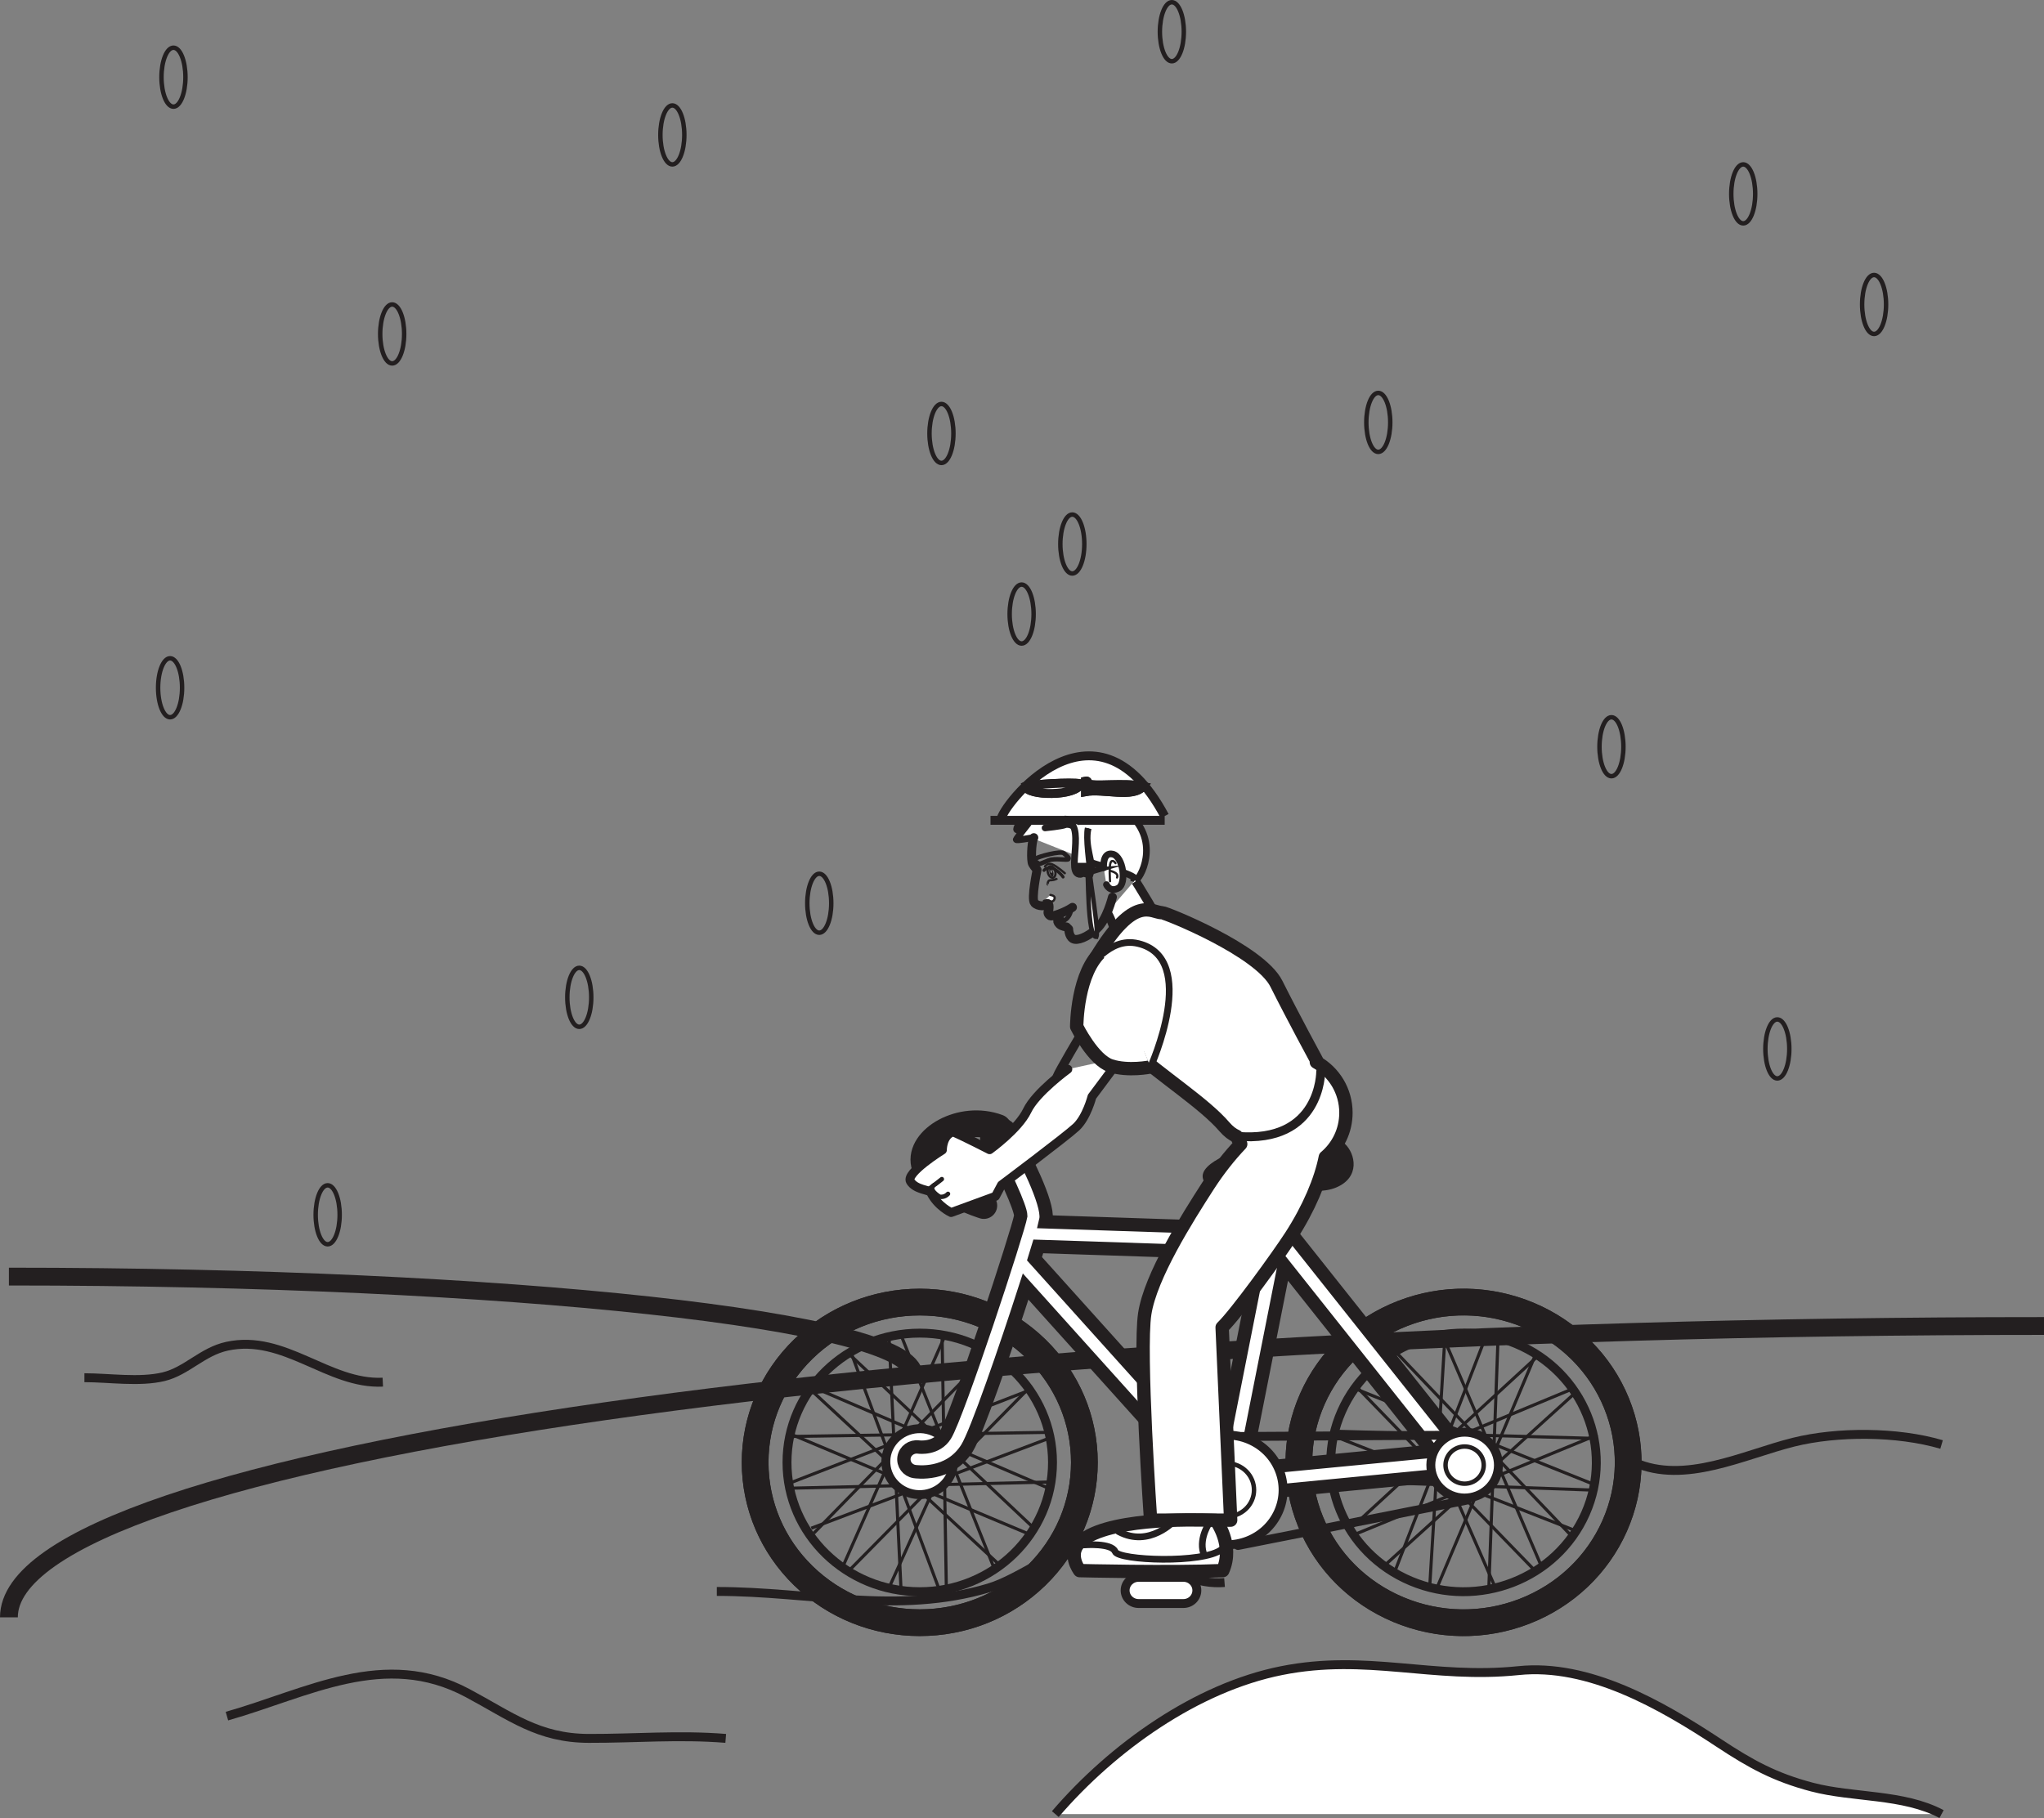 <?xml version="1.0" encoding="UTF-8"?>
<svg xmlns="http://www.w3.org/2000/svg" xmlns:xlink="http://www.w3.org/1999/xlink" width="229.477pt" height="204.145pt" viewBox="0 0 229.477 204.145" version="1.1">
<rect x="0" y="0" width="229.477" height="204.145" fill="#808080" stroke="none"/>
<defs>
<clipPath id="clip1">
  <path d="M 0 137 L 229.477 137 L 229.477 193 L 0 193 Z M 0 137 "/>
</clipPath>
<clipPath id="clip2">
  <path d="M 104 172 L 229.477 172 L 229.477 204.145 L 104 204.145 Z M 104 172 "/>
</clipPath>
<clipPath id="clip3">
  <path d="M 11 173 L 96 173 L 96 204.145 L 11 204.145 Z M 11 173 "/>
</clipPath>
<clipPath id="clip4">
  <path d="M 169 146 L 229.477 146 L 229.477 180 L 169 180 Z M 169 146 "/>
</clipPath>
</defs>
<g id="surface1">
<g clip-path="url(#clip1)" clip-rule="nonzero">
<path style="fill:none;stroke-width:2;stroke-linecap:butt;stroke-linejoin:miter;stroke:rgb(13.73%,12.16%,12.549%);stroke-opacity:1;stroke-miterlimit:4;" d="M 0 -0.001 C 0 18.085 102.191 32.717 228.477 32.717 " transform="matrix(1,0,0,-1,1,181.612)"/>
</g>
<path style="fill:none;stroke-width:2;stroke-linecap:butt;stroke-linejoin:miter;stroke:rgb(13.73%,12.16%,12.549%);stroke-opacity:1;stroke-miterlimit:4;" d="M 0.001 0.001 C 0.001 6.102 -45.432 11.044 -101.581 11.044 " transform="matrix(1,0,0,-1,102.581,154.391)"/>
<path style=" stroke:none;fill-rule:nonzero;fill:rgb(100%,100%,100%);fill-opacity:1;" d="M 118.477 203.703 C 124.957 196.156 134.363 189.492 143.875 187.594 C 153.465 185.68 160.816 188.594 170.477 187.594 C 178.367 186.773 186.453 191.41 192.977 195.719 C 196.562 198.086 199.246 199.57 203.449 200.676 C 208.039 201.883 213.68 201.414 217.977 203.703 "/>
<g clip-path="url(#clip2)" clip-rule="nonzero">
<path style="fill:none;stroke-width:1;stroke-linecap:butt;stroke-linejoin:miter;stroke:rgb(13.73%,12.16%,12.549%);stroke-opacity:1;stroke-miterlimit:10;" d="M -0 0.001 C 6.48 7.548 15.887 14.212 25.398 16.11 C 34.988 18.024 42.34 15.11 52 16.11 C 59.891 16.93 67.977 12.294 74.5 7.985 C 78.086 5.618 80.769 4.133 84.973 3.028 C 89.562 1.821 95.203 2.29 99.5 0.001 " transform="matrix(1,0,0,-1,118.477,203.704)"/>
</g>
<path style="fill:none;stroke-width:1;stroke-linecap:butt;stroke-linejoin:miter;stroke:rgb(13.73%,12.16%,12.549%);stroke-opacity:1;stroke-miterlimit:10;" d="M -0 0.001 C -6.039 -0.476 -9.441 5.329 -15 4.524 C -18.633 3.997 -22.957 0.438 -26.5 -0.613 C -36.699 -3.64 -46.438 -0.999 -57 -0.999 " transform="matrix(1,0,0,-1,137.477,177.704)"/>
<g clip-path="url(#clip3)" clip-rule="nonzero">
<path style="fill:none;stroke-width:1;stroke-linecap:butt;stroke-linejoin:miter;stroke:rgb(13.73%,12.16%,12.549%);stroke-opacity:1;stroke-miterlimit:10;" d="M -0 0.001 C 9.129 2.602 17.691 7.563 27 2.598 C 31.852 0.008 34.945 -2.484 40.613 -2.499 C 45.844 -2.515 50.73 -2.074 56 -2.499 " transform="matrix(1,0,0,-1,25.477,192.704)"/>
</g>
<g clip-path="url(#clip4)" clip-rule="nonzero">
<path style="fill:none;stroke-width:1;stroke-linecap:butt;stroke-linejoin:miter;stroke:rgb(13.73%,12.16%,12.549%);stroke-opacity:1;stroke-miterlimit:10;" d="M -0 0.001 C -4.965 1.469 -11.711 1.477 -16.602 0.266 C -22.199 -1.124 -28.828 -4.534 -34.5 -1.999 " transform="matrix(1,0,0,-1,217.977,162.204)"/>
</g>
<path style="fill:none;stroke-width:1;stroke-linecap:butt;stroke-linejoin:miter;stroke:rgb(13.73%,12.16%,12.549%);stroke-opacity:1;stroke-miterlimit:10;" d="M -0 0.001 C -6.113 -0.292 -11.027 5.434 -17.488 4.036 C -20.254 3.438 -22.031 1.231 -24.613 0.614 C -27.316 -0.034 -30.707 0.501 -33.5 0.501 " transform="matrix(1,0,0,-1,42.977,155.204)"/>
<path style="fill:none;stroke-width:0.5;stroke-linecap:butt;stroke-linejoin:miter;stroke:rgb(13.73%,12.16%,12.549%);stroke-opacity:1;stroke-miterlimit:4;" d="M -0.001 -0 C -0.001 -1.825 -0.602 -3.309 -1.348 -3.309 C -2.09 -3.309 -2.692 -1.825 -2.692 -0 C -2.692 1.828 -2.09 3.312 -1.348 3.312 C -0.602 3.312 -0.001 1.828 -0.001 -0 Z M -0.001 -0 " transform="matrix(1,0,0,-1,45.376,37.5)"/>
<path style="fill:none;stroke-width:0.5;stroke-linecap:butt;stroke-linejoin:miter;stroke:rgb(13.73%,12.16%,12.549%);stroke-opacity:1;stroke-miterlimit:4;" d="M -0.001 -0.001 C -0.001 -1.829 -0.603 -3.313 -1.345 -3.313 C -2.087 -3.313 -2.689 -1.829 -2.689 -0.001 C -2.689 1.827 -2.087 3.308 -1.345 3.308 C -0.603 3.308 -0.001 1.827 -0.001 -0.001 Z M -0.001 -0.001 " transform="matrix(1,0,0,-1,107.04,48.671)"/>
<path style="fill:none;stroke-width:0.5;stroke-linecap:butt;stroke-linejoin:miter;stroke:rgb(13.73%,12.16%,12.549%);stroke-opacity:1;stroke-miterlimit:4;" d="M 0 -0.002 C 0 -1.83 -0.598 -3.31 -1.344 -3.31 C -2.09 -3.31 -2.687 -1.83 -2.687 -0.002 C -2.687 1.83 -2.09 3.311 -1.344 3.311 C -0.598 3.311 0 1.83 0 -0.002 Z M 0 -0.002 " transform="matrix(1,0,0,-1,182.258,83.85)"/>
<path style="fill:none;stroke-width:0.5;stroke-linecap:butt;stroke-linejoin:miter;stroke:rgb(13.73%,12.16%,12.549%);stroke-opacity:1;stroke-miterlimit:4;" d="M -0.001 0 C -0.001 -1.828 -0.603 -3.308 -1.345 -3.308 C -2.087 -3.308 -2.688 -1.828 -2.688 0 C -2.688 1.824 -2.087 3.313 -1.345 3.313 C -0.603 3.313 -0.001 1.824 -0.001 0 Z M -0.001 0 " transform="matrix(1,0,0,-1,66.38,111.992)"/>
<path style="fill:none;stroke-width:0.5;stroke-linecap:butt;stroke-linejoin:miter;stroke:rgb(13.73%,12.16%,12.549%);stroke-opacity:1;stroke-miterlimit:4;" d="M -0 -0 C -0 -1.825 -0.605 -3.309 -1.352 -3.309 C -2.09 -3.309 -2.691 -1.825 -2.691 -0 C -2.691 1.828 -2.09 3.312 -1.352 3.312 C -0.605 3.312 -0 1.828 -0 -0 Z M -0 -0 " transform="matrix(1,0,0,-1,121.734,61.09)"/>
<path style="fill:none;stroke-width:0.5;stroke-linecap:butt;stroke-linejoin:miter;stroke:rgb(13.73%,12.16%,12.549%);stroke-opacity:1;stroke-miterlimit:4;" d="M 0.002 -0 C 0.002 -1.825 -0.6 -3.309 -1.342 -3.309 C -2.088 -3.309 -2.686 -1.825 -2.686 -0 C -2.686 1.828 -2.088 3.312 -1.342 3.312 C -0.6 3.312 0.002 1.828 0.002 -0 Z M 0.002 -0 " transform="matrix(1,0,0,-1,197.053,21.773)"/>
<path style="fill:none;stroke-width:0.5;stroke-linecap:butt;stroke-linejoin:miter;stroke:rgb(13.73%,12.16%,12.549%);stroke-opacity:1;stroke-miterlimit:4;" d="M -0.001 -0.001 C -0.001 -1.829 -0.603 -3.314 -1.349 -3.314 C -2.091 -3.314 -2.689 -1.829 -2.689 -0.001 C -2.689 1.827 -2.091 3.307 -1.349 3.307 C -0.603 3.307 -0.001 1.827 -0.001 -0.001 Z M -0.001 -0.001 " transform="matrix(1,0,0,-1,211.747,34.186)"/>
<path style="fill:none;stroke-width:0.5;stroke-linecap:butt;stroke-linejoin:miter;stroke:rgb(13.73%,12.16%,12.549%);stroke-opacity:1;stroke-miterlimit:4;" d="M -0.001 -0 C -0.001 -1.825 -0.603 -3.309 -1.349 -3.309 C -2.091 -3.309 -2.692 -1.825 -2.692 -0 C -2.692 1.828 -2.091 3.312 -1.349 3.312 C -0.603 3.312 -0.001 1.828 -0.001 -0 Z M -0.001 -0 " transform="matrix(1,0,0,-1,116.044,68.953)"/>
<path style="fill:none;stroke-width:0.5;stroke-linecap:butt;stroke-linejoin:miter;stroke:rgb(13.73%,12.16%,12.549%);stroke-opacity:1;stroke-miterlimit:4;" d="M -0.001 -0 C -0.001 -1.828 -0.603 -3.313 -1.349 -3.313 C -2.091 -3.313 -2.688 -1.828 -2.688 -0 C -2.688 1.828 -2.091 3.308 -1.349 3.308 C -0.603 3.308 -0.001 1.828 -0.001 -0 Z M -0.001 -0 " transform="matrix(1,0,0,-1,156.083,47.429)"/>
<path style="fill:none;stroke-width:0.5;stroke-linecap:butt;stroke-linejoin:miter;stroke:rgb(13.73%,12.16%,12.549%);stroke-opacity:1;stroke-miterlimit:4;" d="M -0.001 0.001 C -0.001 -1.827 -0.603 -3.311 -1.349 -3.311 C -2.091 -3.311 -2.688 -1.827 -2.688 0.001 C -2.688 1.829 -2.091 3.314 -1.349 3.314 C -0.603 3.314 -0.001 1.829 -0.001 0.001 Z M -0.001 0.001 " transform="matrix(1,0,0,-1,200.884,117.786)"/>
<path style="fill:none;stroke-width:0.5;stroke-linecap:butt;stroke-linejoin:miter;stroke:rgb(13.73%,12.16%,12.549%);stroke-opacity:1;stroke-miterlimit:4;" d="M -0.001 -0.002 C -0.001 -1.826 -0.603 -3.31 -1.349 -3.31 C -2.091 -3.31 -2.692 -1.826 -2.692 -0.002 C -2.692 1.826 -2.091 3.311 -1.349 3.311 C -0.603 3.311 -0.001 1.826 -0.001 -0.002 Z M -0.001 -0.002 " transform="matrix(1,0,0,-1,93.325,101.424)"/>
<path style="fill:none;stroke-width:0.5;stroke-linecap:butt;stroke-linejoin:miter;stroke:rgb(13.73%,12.16%,12.549%);stroke-opacity:1;stroke-miterlimit:4;" d="M -0.002 0 C -0.002 -1.828 -0.604 -3.312 -1.35 -3.312 C -2.088 -3.312 -2.689 -1.828 -2.689 0 C -2.689 1.828 -2.088 3.313 -1.35 3.313 C -0.604 3.313 -0.002 1.828 -0.002 0 Z M -0.002 0 " transform="matrix(1,0,0,-1,132.908,3.563)"/>
<path style="fill:none;stroke-width:0.5;stroke-linecap:butt;stroke-linejoin:miter;stroke:rgb(13.73%,12.16%,12.549%);stroke-opacity:1;stroke-miterlimit:4;" d="M -0.001 -0.001 C -0.001 -1.825 -0.602 -3.309 -1.344 -3.309 C -2.087 -3.309 -2.688 -1.825 -2.688 -0.001 C -2.688 1.827 -2.087 3.312 -1.344 3.312 C -0.602 3.312 -0.001 1.827 -0.001 -0.001 Z M -0.001 -0.001 " transform="matrix(1,0,0,-1,76.829,15.152)"/>
<path style="fill:none;stroke-width:0.5;stroke-linecap:butt;stroke-linejoin:miter;stroke:rgb(13.73%,12.16%,12.549%);stroke-opacity:1;stroke-miterlimit:4;" d="M -0 0.002 C -0 -1.83 -0.602 -3.311 -1.348 -3.311 C -2.086 -3.311 -2.692 -1.83 -2.692 0.002 C -2.692 1.83 -2.086 3.31 -1.348 3.31 C -0.602 3.31 -0 1.83 -0 0.002 Z M -0 0.002 " transform="matrix(1,0,0,-1,20.442,77.228)"/>
<path style="fill:none;stroke-width:0.5;stroke-linecap:butt;stroke-linejoin:miter;stroke:rgb(13.73%,12.16%,12.549%);stroke-opacity:1;stroke-miterlimit:4;" d="M -0 -0.001 C -0 -1.825 -0.602 -3.31 -1.348 -3.31 C -2.09 -3.31 -2.692 -1.825 -2.692 -0.001 C -2.692 1.827 -2.09 3.311 -1.348 3.311 C -0.602 3.311 -0 1.827 -0 -0.001 Z M -0 -0.001 " transform="matrix(1,0,0,-1,38.133,136.409)"/>
<path style="fill:none;stroke-width:0.5;stroke-linecap:butt;stroke-linejoin:miter;stroke:rgb(13.73%,12.16%,12.549%);stroke-opacity:1;stroke-miterlimit:4;" d="M -0 0.002 C -0 -1.83 -0.602 -3.311 -1.344 -3.311 C -2.09 -3.311 -2.691 -1.83 -2.691 0.002 C -2.691 1.83 -2.09 3.31 -1.344 3.31 C -0.602 3.31 -0 1.83 -0 0.002 Z M -0 0.002 " transform="matrix(1,0,0,-1,20.82,8.666)"/>
<path style=" stroke:none;fill-rule:evenodd;fill:rgb(13.73%,12.16%,12.549%);fill-opacity:1;" d="M 150.98 128.43 C 152.188 129.562 152.727 132.207 150.008 133.344 C 147.293 134.477 143.023 132.777 140.695 133.344 C 138.363 133.91 135.648 134.289 135.066 132.398 C 134.484 130.508 139.336 128.809 142.633 128.242 C 145.934 127.676 149.773 127.293 150.98 128.43 "/>
<path style="fill-rule:nonzero;fill:rgb(100%,100%,100%);fill-opacity:1;stroke-width:1;stroke-linecap:round;stroke-linejoin:round;stroke:rgb(13.73%,12.16%,12.549%);stroke-opacity:1;stroke-miterlimit:4;" d="M 0.001 0.002 C 0.138 0.623 0.7 1.033 1.259 0.916 C 1.817 0.795 2.157 0.201 2.02 -0.42 L 0.454 -7.51 C 0.317 -8.131 -0.245 -8.541 -0.804 -8.424 C -1.358 -8.307 -1.702 -7.709 -1.565 -7.088 Z M 0.001 0.002 " transform="matrix(1,0,0,-1,134.659,167.662)"/>
<path style=" stroke:none;fill-rule:nonzero;fill:rgb(100%,100%,100%);fill-opacity:1;" d="M 126.316 178.586 C 126.316 177.773 126.992 177.117 127.828 177.117 L 132.859 177.117 C 133.695 177.117 134.367 177.773 134.367 178.586 C 134.367 179.398 133.695 180.059 132.859 180.059 L 127.828 180.059 C 126.992 180.059 126.316 179.398 126.316 178.586 "/>
<path style="fill:none;stroke-width:1;stroke-linecap:round;stroke-linejoin:round;stroke:rgb(13.73%,12.16%,12.549%);stroke-opacity:1;stroke-miterlimit:4;" d="M 0.001 -0 C 0.001 0.812 0.677 1.468 1.513 1.468 L 6.544 1.468 C 7.38 1.468 8.052 0.812 8.052 -0 C 8.052 -0.813 7.38 -1.473 6.544 -1.473 L 1.513 -1.473 C 0.677 -1.473 0.001 -0.813 0.001 -0 Z M 0.001 -0 " transform="matrix(1,0,0,-1,126.316,178.586)"/>
<path style="fill:none;stroke-width:0.35;stroke-linecap:round;stroke-linejoin:round;stroke:rgb(13.73%,12.16%,12.549%);stroke-opacity:1;stroke-miterlimit:4;" d="M 0.001 -0.001 C 0.001 -1.603 -1.335 -2.9 -2.979 -2.9 C -4.628 -2.9 -5.964 -1.603 -5.964 -0.001 C -5.964 1.604 -4.628 2.905 -2.979 2.905 C -1.335 2.905 0.001 1.604 0.001 -0.001 Z M 0.001 -0.001 " transform="matrix(1,0,0,-1,106.48,164.444)"/>
<path style="fill:none;stroke-width:0.35;stroke-linecap:butt;stroke-linejoin:miter;stroke:rgb(13.73%,12.16%,12.549%);stroke-opacity:1;stroke-miterlimit:4;" d="M -0.001 0.001 L 1.351 -28.492 " transform="matrix(1,0,0,-1,99.802,149.926)"/>
<path style="fill:none;stroke-width:0.35;stroke-linecap:butt;stroke-linejoin:miter;stroke:rgb(13.73%,12.16%,12.549%);stroke-opacity:1;stroke-miterlimit:4;" d="M -0.001 -0.001 L 0.476 -28.337 " transform="matrix(1,0,0,-1,105.763,149.694)"/>
<path style="fill:none;stroke-width:0.35;stroke-linecap:butt;stroke-linejoin:miter;stroke:rgb(13.73%,12.16%,12.549%);stroke-opacity:1;stroke-miterlimit:4;" d="M 0.001 0.002 L 29.095 0.697 " transform="matrix(1,0,0,-1,88.593,167.115)"/>
<path style="fill:none;stroke-width:0.35;stroke-linecap:butt;stroke-linejoin:miter;stroke:rgb(13.73%,12.16%,12.549%);stroke-opacity:1;stroke-miterlimit:4;" d="M 0.001 -0 L 29.095 0.465 " transform="matrix(1,0,0,-1,88.355,161.308)"/>
<path style="fill:none;stroke-width:0.35;stroke-linecap:butt;stroke-linejoin:miter;stroke:rgb(13.73%,12.16%,12.549%);stroke-opacity:1;stroke-miterlimit:4;" d="M -0 0.001 L -11.516 -26.035 " transform="matrix(1,0,0,-1,106.129,149.903)"/>
<path style="fill:none;stroke-width:0.35;stroke-linecap:butt;stroke-linejoin:miter;stroke:rgb(13.73%,12.16%,12.549%);stroke-opacity:1;stroke-miterlimit:4;" d="M -0 0.002 L -11.731 -25.936 " transform="matrix(1,0,0,-1,111.645,152.119)"/>
<path style="fill:none;stroke-width:0.35;stroke-linecap:butt;stroke-linejoin:miter;stroke:rgb(13.73%,12.16%,12.549%);stroke-opacity:1;stroke-miterlimit:4;" d="M 0.001 -0.001 L 26.727 -11.212 " transform="matrix(1,0,0,-1,88.569,160.952)"/>
<path style="fill:none;stroke-width:0.35;stroke-linecap:butt;stroke-linejoin:miter;stroke:rgb(13.73%,12.16%,12.549%);stroke-opacity:1;stroke-miterlimit:4;" d="M -0.001 0.002 L 26.628 -11.428 " transform="matrix(1,0,0,-1,90.845,155.58)"/>
<path style="fill:none;stroke-width:0.35;stroke-linecap:round;stroke-linejoin:round;stroke:rgb(13.73%,12.16%,12.549%);stroke-opacity:1;stroke-miterlimit:4;" d="M -0 0.002 C -1.164 -1.135 -3.051 -1.131 -4.215 0.002 C -5.379 1.134 -5.379 2.974 -4.215 4.107 C -3.051 5.24 -1.164 5.24 -0 4.107 C 1.164 2.974 1.164 1.134 -0 0.002 Z M -0 0.002 " transform="matrix(1,0,0,-1,105.606,166.498)"/>
<path style="fill:none;stroke-width:0.35;stroke-linecap:butt;stroke-linejoin:miter;stroke:rgb(13.73%,12.16%,12.549%);stroke-opacity:1;stroke-miterlimit:4;" d="M -0.001 -0 L -20.064 -20.532 " transform="matrix(1,0,0,-1,111.423,151.632)"/>
<path style="fill:none;stroke-width:0.35;stroke-linecap:butt;stroke-linejoin:miter;stroke:rgb(13.73%,12.16%,12.549%);stroke-opacity:1;stroke-miterlimit:4;" d="M 0.002 -0.001 L -20.455 -20.759 " transform="matrix(1,0,0,-1,115.807,155.573)"/>
<path style="fill:none;stroke-width:0.35;stroke-linecap:butt;stroke-linejoin:miter;stroke:rgb(13.73%,12.16%,12.549%);stroke-opacity:1;stroke-miterlimit:4;" d="M 0.002 -0 L 21.076 -19.547 " transform="matrix(1,0,0,-1,91.022,156.066)"/>
<path style="fill:none;stroke-width:0.35;stroke-linecap:butt;stroke-linejoin:miter;stroke:rgb(13.73%,12.16%,12.549%);stroke-opacity:1;stroke-miterlimit:4;" d="M -0 0.002 L 20.91 -19.705 " transform="matrix(1,0,0,-1,95.067,151.798)"/>
<path style="fill:none;stroke-width:0.35;stroke-linecap:butt;stroke-linejoin:miter;stroke:rgb(13.73%,12.16%,12.549%);stroke-opacity:1;stroke-miterlimit:4;" d="M 0.002 0.001 L -27.041 -10.48 " transform="matrix(1,0,0,-1,115.916,155.973)"/>
<path style="fill:none;stroke-width:0.35;stroke-linecap:butt;stroke-linejoin:miter;stroke:rgb(13.73%,12.16%,12.549%);stroke-opacity:1;stroke-miterlimit:4;" d="M 0.002 0.002 L -27.123 -10.26 " transform="matrix(1,0,0,-1,118.205,161.341)"/>
<path style="fill:none;stroke-width:0.35;stroke-linecap:butt;stroke-linejoin:miter;stroke:rgb(13.73%,12.16%,12.549%);stroke-opacity:1;stroke-miterlimit:4;" d="M 0.001 -0 L 9.97 -26.805 " transform="matrix(1,0,0,-1,95.476,151.691)"/>
<path style="fill:none;stroke-width:0.35;stroke-linecap:butt;stroke-linejoin:miter;stroke:rgb(13.73%,12.16%,12.549%);stroke-opacity:1;stroke-miterlimit:4;" d="M 0.001 -0 L 10.298 -25.797 " transform="matrix(1,0,0,-1,101.222,150.082)"/>
<path style="fill:none;stroke-width:3;stroke-linecap:round;stroke-linejoin:round;stroke:rgb(13.73%,12.16%,12.549%);stroke-opacity:1;stroke-miterlimit:4;" d="M 0.001 0.001 C 0.001 -9.945 -8.276 -17.999 -18.483 -17.999 C -28.687 -17.999 -36.964 -9.945 -36.964 0.001 C -36.964 9.942 -28.687 18.001 -18.483 18.001 C -8.276 18.001 0.001 9.942 0.001 0.001 Z M 0.001 0.001 " transform="matrix(1,0,0,-1,121.741,164.212)"/>
<path style="fill:none;stroke-width:1;stroke-linecap:round;stroke-linejoin:round;stroke:rgb(13.73%,12.16%,12.549%);stroke-opacity:1;stroke-miterlimit:4;" d="M -0 0.001 C -0 -8.019 -6.676 -14.519 -14.906 -14.519 C -23.137 -14.519 -29.809 -8.019 -29.809 0.001 C -29.809 8.02 -23.137 14.516 -14.906 14.516 C -6.676 14.516 -0 8.02 -0 0.001 Z M -0 0.001 " transform="matrix(1,0,0,-1,118.164,164.212)"/>
<path style="fill:none;stroke-width:3;stroke-linecap:round;stroke-linejoin:round;stroke:rgb(13.73%,12.16%,12.549%);stroke-opacity:1;stroke-miterlimit:4;" d="M 0.001 -0 C -7.218 -7.028 -18.921 -7.028 -26.136 -0 C -33.355 7.031 -33.355 18.429 -26.136 25.457 C -18.921 32.492 -7.218 32.492 0.001 25.457 C 7.22 18.429 7.22 7.031 0.001 -0 Z M 0.001 -0 " transform="matrix(1,0,0,-1,116.327,176.941)"/>
<path style="fill:none;stroke-width:0.35;stroke-linecap:butt;stroke-linejoin:miter;stroke:rgb(13.73%,12.16%,12.549%);stroke-opacity:1;stroke-miterlimit:4;" d="M 0.001 0.001 L -10.335 -26.691 " transform="matrix(1,0,0,-1,166.937,149.758)"/>
<path style="fill:none;stroke-width:0.35;stroke-linecap:butt;stroke-linejoin:miter;stroke:rgb(13.73%,12.16%,12.549%);stroke-opacity:1;stroke-miterlimit:4;" d="M -0.001 -0 L -11.075 -26.207 " transform="matrix(1,0,0,-1,172.505,151.843)"/>
<path style="fill:none;stroke-width:0.35;stroke-linecap:butt;stroke-linejoin:miter;stroke:rgb(13.73%,12.16%,12.549%);stroke-opacity:1;stroke-miterlimit:4;" d="M 0.001 0.002 L 27.005 -10.573 " transform="matrix(1,0,0,-1,149.659,161.224)"/>
<path style="fill:none;stroke-width:0.35;stroke-linecap:butt;stroke-linejoin:miter;stroke:rgb(13.73%,12.16%,12.549%);stroke-opacity:1;stroke-miterlimit:4;" d="M 0.001 0.001 L 26.907 -10.785 " transform="matrix(1,0,0,-1,151.8,155.801)"/>
<path style="fill:none;stroke-width:0.35;stroke-linecap:round;stroke-linejoin:round;stroke:rgb(13.73%,12.16%,12.549%);stroke-opacity:1;stroke-miterlimit:4;" d="M 0.001 -0.001 C -1.222 -1.072 -3.105 -0.974 -4.206 0.217 C -5.308 1.409 -5.21 3.245 -3.983 4.315 C -2.761 5.393 -0.874 5.292 0.224 4.1 C 1.325 2.909 1.227 1.073 0.001 -0.001 Z M 0.001 -0.001 " transform="matrix(1,0,0,-1,166.14,166.721)"/>
<path style="fill:none;stroke-width:0.35;stroke-linecap:butt;stroke-linejoin:miter;stroke:rgb(13.73%,12.16%,12.549%);stroke-opacity:1;stroke-miterlimit:4;" d="M 0.001 -0 L -21.151 -19.473 " transform="matrix(1,0,0,-1,172.757,152.175)"/>
<path style="fill:none;stroke-width:0.35;stroke-linecap:butt;stroke-linejoin:miter;stroke:rgb(13.73%,12.16%,12.549%);stroke-opacity:1;stroke-miterlimit:4;" d="M -0.001 0.002 L -21.31 -19.299 " transform="matrix(1,0,0,-1,176.919,156.338)"/>
<path style="fill:none;stroke-width:0.35;stroke-linecap:butt;stroke-linejoin:miter;stroke:rgb(13.73%,12.16%,12.549%);stroke-opacity:1;stroke-miterlimit:4;" d="M -0 0.002 L 19.988 -20.604 " transform="matrix(1,0,0,-1,152.141,155.556)"/>
<path style="fill:none;stroke-width:0.35;stroke-linecap:butt;stroke-linejoin:miter;stroke:rgb(13.73%,12.16%,12.549%);stroke-opacity:1;stroke-miterlimit:4;" d="M -0.002 -0 L 19.814 -20.758 " transform="matrix(1,0,0,-1,156.412,151.5)"/>
<path style="fill:none;stroke-width:0.35;stroke-linecap:butt;stroke-linejoin:miter;stroke:rgb(13.73%,12.16%,12.549%);stroke-opacity:1;stroke-miterlimit:4;" d="M -0.001 0.001 L -26.767 -11.12 " transform="matrix(1,0,0,-1,176.915,155.805)"/>
<path style="fill:none;stroke-width:0.35;stroke-linecap:butt;stroke-linejoin:miter;stroke:rgb(13.73%,12.16%,12.549%);stroke-opacity:1;stroke-miterlimit:4;" d="M -0.001 0.002 L -27.22 -11.174 " transform="matrix(1,0,0,-1,179.341,161.115)"/>
<path style="fill:none;stroke-width:0.35;stroke-linecap:butt;stroke-linejoin:miter;stroke:rgb(13.73%,12.16%,12.549%);stroke-opacity:1;stroke-miterlimit:4;" d="M -0.001 0.001 L 11.421 -26.074 " transform="matrix(1,0,0,-1,156.376,152.016)"/>
<path style="fill:none;stroke-width:0.35;stroke-linecap:butt;stroke-linejoin:miter;stroke:rgb(13.73%,12.16%,12.549%);stroke-opacity:1;stroke-miterlimit:4;" d="M 0.002 0.001 L 11.197 -26.16 " transform="matrix(1,0,0,-1,161.826,149.653)"/>
<path style="fill:none;stroke-width:0.35;stroke-linecap:butt;stroke-linejoin:miter;stroke:rgb(13.73%,12.16%,12.549%);stroke-opacity:1;stroke-miterlimit:4;" d="M 0.001 0.001 L -29.089 0.801 " transform="matrix(1,0,0,-1,179.276,161.524)"/>
<path style="fill:none;stroke-width:0.35;stroke-linecap:butt;stroke-linejoin:miter;stroke:rgb(13.73%,12.16%,12.549%);stroke-opacity:1;stroke-miterlimit:4;" d="M 0 -0.001 L -29.078 1.03 " transform="matrix(1,0,0,-1,179.199,167.335)"/>
<path style="fill:none;stroke-width:0.35;stroke-linecap:butt;stroke-linejoin:miter;stroke:rgb(13.73%,12.16%,12.549%);stroke-opacity:1;stroke-miterlimit:4;" d="M 0.001 0.001 L -1.733 -28.46 " transform="matrix(1,0,0,-1,162.245,149.715)"/>
<path style="fill:none;stroke-width:0.35;stroke-linecap:butt;stroke-linejoin:miter;stroke:rgb(13.73%,12.16%,12.549%);stroke-opacity:1;stroke-miterlimit:4;" d="M -0 -0 L -1.02 -27.66 " transform="matrix(1,0,0,-1,168.176,150.449)"/>
<path style="fill:none;stroke-width:3;stroke-linecap:round;stroke-linejoin:round;stroke:rgb(13.73%,12.16%,12.549%);stroke-opacity:1;stroke-miterlimit:4;" d="M -0 0.001 C -4.035 -9.132 -14.91 -13.343 -24.285 -9.409 C -33.66 -5.48 -37.984 5.114 -33.945 14.243 C -29.906 23.376 -19.035 27.587 -9.66 23.653 C -0.289 19.719 4.039 9.13 -0 0.001 Z M -0 0.001 " transform="matrix(1,0,0,-1,181.281,171.333)"/>
<path style="fill:none;stroke-width:1;stroke-linecap:round;stroke-linejoin:round;stroke:rgb(13.73%,12.16%,12.549%);stroke-opacity:1;stroke-miterlimit:4;" d="M 0.001 -0.001 C -3.257 -7.361 -12.022 -10.763 -19.585 -7.587 C -27.144 -4.415 -30.636 4.124 -27.374 11.487 C -24.116 18.854 -15.351 22.249 -7.792 19.077 C -0.229 15.901 3.259 7.362 0.001 -0.001 Z M 0.001 -0.001 " transform="matrix(1,0,0,-1,177.995,169.956)"/>
<path style="fill:none;stroke-width:3;stroke-linecap:round;stroke-linejoin:round;stroke:rgb(13.73%,12.16%,12.549%);stroke-opacity:1;stroke-miterlimit:4;" d="M 0.001 0.001 C -9.483 -3.675 -20.23 0.833 -24.003 10.071 C -27.776 19.309 -23.148 29.778 -13.663 33.454 C -4.179 37.13 6.567 32.618 10.341 23.384 C 14.114 14.145 9.481 3.676 0.001 0.001 Z M 0.001 0.001 " transform="matrix(1,0,0,-1,171.14,180.938)"/>
<path style=" stroke:none;fill-rule:nonzero;fill:rgb(100%,100%,100%);fill-opacity:1;" d="M 106.707 165.68 C 105.828 167.535 103.57 168.348 101.664 167.492 C 99.758 166.641 98.922 164.441 99.801 162.582 C 100.68 160.727 102.938 159.91 104.844 160.77 C 106.754 161.621 107.586 163.824 106.707 165.68 "/>
<path style="fill:none;stroke-width:1;stroke-linecap:round;stroke-linejoin:round;stroke:rgb(13.73%,12.16%,12.549%);stroke-opacity:1;stroke-miterlimit:4;" d="M -0.001 -0 C -0.88 -1.856 -3.138 -2.668 -5.044 -1.813 C -6.95 -0.961 -7.786 1.238 -6.907 3.097 C -6.028 4.953 -3.771 5.769 -1.864 4.91 C 0.046 4.058 0.878 1.855 -0.001 -0 Z M -0.001 -0 " transform="matrix(1,0,0,-1,106.708,165.679)"/>
<path style=" stroke:none;fill-rule:nonzero;fill:rgb(100%,100%,100%);fill-opacity:1;" d="M 139.641 164.996 L 144.18 142.078 C 147.566 146.348 158.504 160.113 160.762 162.957 C 157.41 163.277 144.711 164.508 139.641 164.996 M 116.141 141.344 C 116.293 140.848 116.434 140.391 116.566 139.957 C 119.875 140.066 136.152 140.609 141.52 140.789 L 136.852 164.367 C 133.004 160.09 116.141 141.344 116.141 141.344 M 164.605 163.242 L 145.051 138.621 C 145.004 138.562 144.949 138.516 144.895 138.469 L 145.879 133.078 C 146.031 132.324 145.523 131.594 144.746 131.449 C 143.969 131.305 143.219 131.793 143.07 132.555 L 142.07 138.02 L 117.367 137.195 C 117.398 137.062 117.422 136.945 117.434 136.887 C 117.699 135.078 115.062 129.898 113.465 126.973 C 113.094 126.297 112.23 126.035 111.527 126.398 C 110.832 126.762 110.566 127.602 110.941 128.281 C 112.711 131.531 114.605 135.625 114.598 136.535 C 114.332 138.152 107.535 158.891 106.117 161.168 C 105.133 162.746 103.199 162.496 103.121 162.484 C 102.344 162.379 101.613 162.898 101.496 163.648 C 101.375 164.406 101.895 165.117 102.668 165.238 C 102.828 165.262 106.562 165.82 108.562 162.613 C 109.66 160.855 112.898 151.422 115.145 144.465 L 135.926 167.566 C 136.062 167.719 136.23 167.832 136.414 167.914 C 136.598 168.312 136.969 168.625 137.449 168.719 C 138.137 168.848 138.805 168.469 139.047 167.852 L 163.617 165.484 C 164.133 165.434 164.582 165.113 164.789 164.645 C 164.996 164.184 164.922 163.645 164.605 163.242 "/>
<path style="fill:none;stroke-width:1.5;stroke-linecap:butt;stroke-linejoin:miter;stroke:rgb(13.73%,12.16%,12.549%);stroke-opacity:1;stroke-miterlimit:4;" d="M -0 -0.001 L 4.539 22.917 C 7.926 18.647 18.863 4.882 21.121 2.038 C 17.769 1.717 5.07 0.487 -0 -0.001 Z M -23.5 23.651 C -23.348 24.147 -23.207 24.604 -23.074 25.038 C -19.766 24.928 -3.488 24.385 1.879 24.206 L -2.789 0.628 C -6.637 4.905 -23.5 23.651 -23.5 23.651 Z M 24.965 1.753 L 5.41 26.374 C 5.363 26.432 5.309 26.479 5.254 26.526 L 6.238 31.917 C 6.391 32.671 5.883 33.401 5.105 33.546 C 4.328 33.69 3.578 33.202 3.43 32.44 L 2.43 26.975 L -22.274 27.799 C -22.242 27.932 -22.219 28.049 -22.207 28.108 C -21.941 29.917 -24.578 35.096 -26.176 38.022 C -26.547 38.698 -27.41 38.96 -28.113 38.596 C -28.809 38.233 -29.074 37.393 -28.699 36.714 C -26.93 33.464 -25.035 29.37 -25.043 28.46 C -25.309 26.842 -32.106 6.104 -33.524 3.827 C -34.508 2.249 -36.441 2.499 -36.52 2.51 C -37.297 2.616 -38.027 2.096 -38.145 1.346 C -38.266 0.589 -37.746 -0.122 -36.973 -0.243 C -36.813 -0.267 -33.078 -0.826 -31.078 2.382 C -29.981 4.139 -26.742 13.573 -24.496 20.53 L -3.715 -2.572 C -3.578 -2.724 -3.41 -2.837 -3.227 -2.919 C -3.043 -3.318 -2.672 -3.63 -2.191 -3.724 C -1.504 -3.853 -0.836 -3.474 -0.594 -2.857 L 23.976 -0.49 C 24.492 -0.439 24.941 -0.118 25.148 0.35 C 25.355 0.811 25.281 1.35 24.965 1.753 Z M 24.965 1.753 " transform="matrix(1,0,0,-1,139.641,164.995)"/>
<path style="fill-rule:nonzero;fill:rgb(100%,100%,100%);fill-opacity:1;stroke-width:1;stroke-linecap:round;stroke-linejoin:round;stroke:rgb(13.73%,12.16%,12.549%);stroke-opacity:1;stroke-miterlimit:4;" d="M 0.001 -0 L 26.071 0.152 " transform="matrix(1,0,0,-1,138.038,161.308)"/>
<path style="fill-rule:nonzero;fill:rgb(100%,100%,100%);fill-opacity:1;stroke-width:1;stroke-linecap:round;stroke-linejoin:round;stroke:rgb(13.73%,12.16%,12.549%);stroke-opacity:1;stroke-miterlimit:4;" d="M 0.001 -0.001 L -25.757 -5.111 " transform="matrix(1,0,0,-1,164.745,168.432)"/>
<path style=" stroke:none;fill-rule:nonzero;fill:rgb(100%,100%,100%);fill-opacity:1;" d="M 143.535 169.742 C 142.152 172.867 138.43 174.309 135.223 172.965 C 132.012 171.617 130.531 167.992 131.914 164.863 C 133.297 161.738 137.016 160.297 140.227 161.641 C 143.438 162.992 144.914 166.617 143.535 169.742 "/>
<path style="fill:none;stroke-width:1;stroke-linecap:round;stroke-linejoin:round;stroke:rgb(13.73%,12.16%,12.549%);stroke-opacity:1;stroke-miterlimit:4;" d="M 0.001 0.001 C -1.382 -3.124 -5.105 -4.566 -8.312 -3.222 C -11.522 -1.874 -13.003 1.751 -11.62 4.88 C -10.237 8.005 -6.519 9.446 -3.308 8.102 C -0.097 6.751 1.38 3.126 0.001 0.001 Z M 0.001 0.001 " transform="matrix(1,0,0,-1,143.534,169.743)"/>
<path style=" stroke:none;fill-rule:nonzero;fill:rgb(100%,100%,100%);fill-opacity:1;" d="M 140.539 168.484 C 139.871 170 138.062 170.695 136.512 170.047 C 134.957 169.391 134.238 167.637 134.91 166.121 C 135.582 164.609 137.383 163.91 138.938 164.559 C 140.488 165.215 141.207 166.973 140.539 168.484 "/>
<path style="fill:none;stroke-width:0.5;stroke-linecap:round;stroke-linejoin:round;stroke:rgb(13.73%,12.16%,12.549%);stroke-opacity:1;stroke-miterlimit:4;" d="M -0 0.002 C -0.668 -1.514 -2.477 -2.209 -4.027 -1.561 C -5.582 -0.905 -6.301 0.849 -5.629 2.365 C -4.957 3.877 -3.156 4.576 -1.602 3.927 C -0.051 3.271 0.668 1.513 -0 0.002 Z M -0 0.002 " transform="matrix(1,0,0,-1,140.539,168.486)"/>
<path style=" stroke:none;fill-rule:nonzero;fill:rgb(100%,100%,100%);fill-opacity:1;" d="M 167.918 165.98 C 167.09 167.852 164.855 168.719 162.934 167.914 C 161.008 167.105 160.117 164.93 160.949 163.055 C 161.773 161.18 164.008 160.312 165.938 161.121 C 167.859 161.93 168.746 164.105 167.918 165.98 "/>
<path style="fill:none;stroke-width:1;stroke-linecap:round;stroke-linejoin:round;stroke:rgb(13.73%,12.16%,12.549%);stroke-opacity:1;stroke-miterlimit:4;" d="M -0 -0.001 C -0.828 -1.872 -3.063 -2.74 -4.984 -1.935 C -6.91 -1.126 -7.801 1.05 -6.969 2.925 C -6.145 4.8 -3.91 5.667 -1.98 4.858 C -0.059 4.05 0.828 1.874 -0 -0.001 Z M -0 -0.001 " transform="matrix(1,0,0,-1,167.918,165.979)"/>
<path style=" stroke:none;fill-rule:nonzero;fill:rgb(100%,100%,100%);fill-opacity:1;" d="M 166.402 165.34 C 165.934 166.402 164.672 166.891 163.586 166.434 C 162.496 165.977 161.996 164.746 162.465 163.691 C 162.934 162.629 164.195 162.145 165.281 162.602 C 166.367 163.055 166.871 164.281 166.402 165.34 "/>
<path style="fill:none;stroke-width:0.5;stroke-linecap:round;stroke-linejoin:round;stroke:rgb(13.73%,12.16%,12.549%);stroke-opacity:1;stroke-miterlimit:4;" d="M 0.002 0.002 C -0.467 -1.061 -1.729 -1.549 -2.814 -1.092 C -3.904 -0.635 -4.404 0.595 -3.936 1.65 C -3.467 2.713 -2.205 3.197 -1.119 2.74 C -0.033 2.287 0.471 1.06 0.002 0.002 Z M 0.002 0.002 " transform="matrix(1,0,0,-1,166.4,165.341)"/>
<path style="fill:none;stroke-width:3;stroke-linecap:round;stroke-linejoin:round;stroke:rgb(13.73%,12.16%,12.549%);stroke-opacity:1;stroke-miterlimit:4;" d="M -0.001 -0 C -4.134 1.547 -8.903 -1.317 -8.267 -4.106 C -7.634 -6.891 -1.591 -8.75 -1.591 -8.75 " transform="matrix(1,0,0,-1,112.044,126.621)"/>
<path style="fill:none;stroke-width:1;stroke-linecap:round;stroke-linejoin:round;stroke:rgb(13.73%,12.16%,12.549%);stroke-opacity:1;stroke-miterlimit:4;" d="M -0.001 -0.001 C -0.001 -0.001 -2.638 -4.454 -2.802 -4.951 " transform="matrix(1,0,0,-1,121.474,115.936)"/>
<path style="fill-rule:nonzero;fill:rgb(100%,100%,100%);fill-opacity:1;stroke-width:1;stroke-linecap:round;stroke-linejoin:round;stroke:rgb(13.73%,12.16%,12.549%);stroke-opacity:1;stroke-miterlimit:4;" d="M 0.001 -0.001 L -3.265 -4.384 C -3.265 -4.384 -3.851 -6.693 -5.038 -7.802 C -6.226 -8.908 -13.421 -14.298 -13.421 -14.298 L -14.097 -15.568 L -19.077 -17.392 C -19.077 -17.392 -20.597 -16.697 -21.37 -15.13 C -21.511 -14.841 -23.065 -14.837 -23.644 -13.896 C -24.226 -12.954 -20.058 -10.369 -20.058 -10.369 C -20.058 -10.369 -20.077 -8.72 -18.866 -8.333 C -17.558 -8.896 -14.757 -10.337 -14.757 -10.337 C -14.757 -10.337 -11.522 -8.013 -10.542 -5.951 C -9.562 -3.896 -5.976 -1.298 -5.976 -1.298 " transform="matrix(1,0,0,-1,125.858,118.764)"/>
<path style="fill-rule:nonzero;fill:rgb(100%,100%,100%);fill-opacity:1;stroke-width:0.5;stroke-linecap:round;stroke-linejoin:round;stroke:rgb(13.73%,12.16%,12.549%);stroke-opacity:1;stroke-miterlimit:4;" d="M -0 0.002 C -0.223 -0.194 -1.863 -1.42 -1.863 -1.42 " transform="matrix(1,0,0,-1,105.738,132.404)"/>
<path style="fill-rule:nonzero;fill:rgb(100%,100%,100%);fill-opacity:1;stroke-width:0.5;stroke-linecap:round;stroke-linejoin:round;stroke:rgb(13.73%,12.16%,12.549%);stroke-opacity:1;stroke-miterlimit:4;" d="M -0.001 0.001 C -0.388 -0.429 -0.927 -0.327 -0.927 -0.327 C -0.927 -0.327 -2.333 0.493 -1.536 1.001 " transform="matrix(1,0,0,-1,106.431,134.059)"/>
<path style="fill-rule:nonzero;fill:rgb(100%,100%,100%);fill-opacity:1;stroke-width:0.75;stroke-linecap:round;stroke-linejoin:round;stroke:rgb(13.73%,12.16%,12.549%);stroke-opacity:1;stroke-miterlimit:4;" d="M 0.002 0.001 C 0.092 -0.632 2.822 3.357 -0.096 6.763 C -1.123 7.958 -0.08 6.931 0.119 7.005 C 0.818 7.263 -1.467 8.224 -1.619 8.638 C -1.771 9.052 -1.076 9.751 -1.033 9.794 C -1.834 9.966 -2.268 8.958 -2.912 9.216 C -3.564 9.478 -3.209 10.876 -3.588 10.72 C -3.963 10.564 -4.193 9.431 -4.264 9.372 C -4.33 9.314 -6.764 10.216 -7.588 9.888 C -7.662 9.806 -6.42 9.06 -7.076 8.814 C -7.732 8.568 -11.225 8.841 -12.795 6.618 C -14.365 4.4 -12.002 6.275 -12.002 6.275 C -12.002 6.275 -13.322 4.607 -13.369 4.462 C -13.416 4.318 -11.635 4.65 -11.635 4.65 " transform="matrix(1,0,0,-1,127.463,98.732)"/>
<path style="fill-rule:nonzero;fill:rgb(100%,100%,100%);fill-opacity:1;stroke-width:0.75;stroke-linecap:round;stroke-linejoin:round;stroke:rgb(13.73%,12.16%,12.549%);stroke-opacity:1;stroke-miterlimit:4;" d="M -0.001 0 C -0.001 0 1.862 0.184 2.257 0.352 C 2.655 0.516 3.812 0.145 3.937 -0.906 C 4.062 -1.961 4.386 -3.496 5.093 -3.844 C 5.8 -4.187 10.042 -5.137 10.136 -5.765 " transform="matrix(1,0,0,-1,117.329,92.965)"/>
<path style="fill-rule:nonzero;fill:rgb(100%,100%,100%);fill-opacity:1;stroke-width:0.75;stroke-linecap:round;stroke-linejoin:round;stroke:rgb(13.73%,12.16%,12.549%);stroke-opacity:1;stroke-miterlimit:4;" d="M 0.002 0.002 C 0.002 0.002 -0.15 1.818 1.025 1.537 C 2.197 1.256 2.604 -1.776 1.646 -2.283 C 0.697 -2.791 0.314 -1.889 0.314 -1.889 " transform="matrix(1,0,0,-1,123.904,97.447)"/>
<path style="fill:none;stroke-width:0.25;stroke-linecap:round;stroke-linejoin:round;stroke:rgb(13.73%,12.16%,12.549%);stroke-opacity:1;stroke-miterlimit:4;" d="M 0.001 0.001 C -0.022 0.075 -0.39 0.493 -0.558 0.036 C -0.726 -0.417 -0.612 -2.03 -0.612 -2.03 " transform="matrix(1,0,0,-1,125.233,96.923)"/>
<path style="fill:none;stroke-width:0.25;stroke-linecap:round;stroke-linejoin:round;stroke:rgb(13.73%,12.16%,12.549%);stroke-opacity:1;stroke-miterlimit:4;" d="M 0.002 0 C 0.002 0 1.006 -0.207 0.756 -0.742 " transform="matrix(1,0,0,-1,124.654,97.793)"/>
<path style="fill-rule:nonzero;fill:rgb(100%,100%,100%);fill-opacity:1;stroke-width:0.25;stroke-linecap:round;stroke-linejoin:round;stroke:rgb(13.73%,12.16%,12.549%);stroke-opacity:1;stroke-miterlimit:4;" d="M -0 -0.002 C -0 -0.002 0.547 -0.06 0.469 -0.392 C 0.395 -0.721 0.105 -0.834 -0.105 -0.666 C -0.324 -0.498 -0.738 -0.67 -0.738 -0.67 " transform="matrix(1,0,0,-1,117.934,100.494)"/>
<path style="fill:none;stroke-width:0.5;stroke-linecap:round;stroke-linejoin:round;stroke:rgb(13.73%,12.16%,12.549%);stroke-opacity:1;stroke-miterlimit:4;" d="M 0.001 0.001 C 0.001 0.001 -0.753 0.357 -0.464 0.595 C -0.171 0.837 2.376 1.513 2.716 1.208 C 3.052 0.911 3.356 0.724 3.231 0.548 C 3.114 0.376 1.72 0.7 1.02 0.411 C 0.321 0.126 0.001 0.001 0.001 0.001 Z M 0.001 0.001 " transform="matrix(1,0,0,-1,116.714,97.021)"/>
<path style="fill:none;stroke-width:0.35;stroke-linecap:round;stroke-linejoin:round;stroke:rgb(13.73%,12.16%,12.549%);stroke-opacity:1;stroke-miterlimit:4;" d="M 0.002 0.002 C 0.002 0.002 0.244 0.334 0.783 0.291 C 1.318 0.248 2.119 -0.651 2.143 -0.741 " transform="matrix(1,0,0,-1,117.205,97.732)"/>
<path style="fill:none;stroke-width:0.25;stroke-linecap:round;stroke-linejoin:round;stroke:rgb(13.73%,12.16%,12.549%);stroke-opacity:1;stroke-miterlimit:4;" d="M -0.001 -0.001 C -0.001 -0.001 0.296 0.448 0.815 0.237 C 1.339 0.022 2.229 -0.763 2.229 -0.763 " transform="matrix(1,0,0,-1,117.317,97.292)"/>
<path style=" stroke:none;fill-rule:nonzero;fill:rgb(13.73%,12.16%,12.549%);fill-opacity:1;" d="M 117.926 97.887 C 117.902 97.793 117.926 97.707 117.98 97.691 C 118.031 97.676 118.098 97.738 118.121 97.832 C 118.148 97.926 118.125 98.012 118.074 98.023 C 118.02 98.039 117.953 97.977 117.926 97.887 M 117.828 97.992 C 117.906 98.266 118.059 98.465 118.172 98.434 C 118.281 98.402 118.312 98.156 118.23 97.887 C 118.156 97.613 118.004 97.418 117.895 97.445 C 117.781 97.477 117.754 97.719 117.828 97.992 "/>
<path style="fill:none;stroke-width:0.25;stroke-linecap:butt;stroke-linejoin:miter;stroke:rgb(13.73%,12.16%,12.549%);stroke-opacity:1;stroke-miterlimit:4;" d="M -0 -0.001 C 0.098 -0.353 0.359 -0.591 0.586 -0.533 C 0.812 -0.47 0.914 -0.138 0.812 0.217 C 0.719 0.569 0.453 0.807 0.23 0.749 C 0.004 0.686 -0.102 0.354 -0 -0.001 Z M -0 -0.001 " transform="matrix(1,0,0,-1,117.648,98.018)"/>
<path style="fill:none;stroke-width:0.25;stroke-linecap:butt;stroke-linejoin:miter;stroke:rgb(13.73%,12.16%,12.549%);stroke-opacity:1;stroke-miterlimit:4;" d="M -0 0 C -0.039 -0.012 -0.004 0.469 0.246 0.477 C 0.496 0.481 0.926 0.531 1.047 0.707 " transform="matrix(1,0,0,-1,117.629,99.324)"/>
<path style="fill:none;stroke-width:1;stroke-linecap:round;stroke-linejoin:round;stroke:rgb(13.73%,12.16%,12.549%);stroke-opacity:1;stroke-miterlimit:4;" d="M 0.002 -0.001 C -0.014 -0.025 -0.022 -0.048 -0.033 -0.072 C -0.26 -0.622 -0.338 -2.591 -0.135 -2.951 C 0.068 -3.306 0.369 -3.618 0.369 -3.618 C 0.369 -3.618 -0.322 -6.876 0.076 -7.326 C 0.475 -7.771 1.338 -7.704 1.553 -7.486 C 1.764 -7.267 1.748 -8.111 1.639 -8.243 C 1.525 -8.372 1.607 -8.661 1.85 -8.783 C 2.096 -8.9 3.584 -8.353 4.342 -7.826 " transform="matrix(1,0,0,-1,116.064,94.057)"/>
<path style="fill:none;stroke-width:0.5;stroke-linecap:round;stroke-linejoin:round;stroke:rgb(13.73%,12.16%,12.549%);stroke-opacity:1;stroke-miterlimit:4;" d="M 0.001 0 C 0.001 0 -0.089 -0.98 -0.89 -1.316 C -1.269 -1.394 -1.386 -0.543 -1.386 -0.543 " transform="matrix(1,0,0,-1,120.265,102.09)"/>
<path style="fill-rule:nonzero;fill:rgb(100%,100%,100%);fill-opacity:1;stroke-width:1;stroke-linecap:butt;stroke-linejoin:round;stroke:rgb(13.73%,12.16%,12.549%);stroke-opacity:1;stroke-miterlimit:4;" d="M 0.001 0.001 C -0.062 0.228 3.212 -5.218 2.563 -4.37 C 2.563 -4.37 2.813 -4.491 3.392 -5.12 C 3.97 -5.749 -2.147 -10.089 -3.39 -9.104 C -4.636 -8.12 -2.241 -5.6 -2.241 -5.6 C -2.241 -5.6 -2.94 -3.69 -3.132 -3.647 " transform="matrix(1,0,0,-1,127.413,98.849)"/>
<path style="fill:none;stroke-width:1;stroke-linecap:round;stroke-linejoin:round;stroke:rgb(13.73%,12.16%,12.549%);stroke-opacity:1;stroke-miterlimit:4;" d="M 0.002 -0 C 0.002 -0 -0.451 -0.239 0.006 -0.684 C 0.271 -0.942 0.799 -0.989 0.799 -0.989 L 1.041 -1.227 C 1.041 -1.227 1.06 -2.063 1.529 -2.317 C 1.998 -2.575 3.088 -2.161 4.186 -1.203 C 5.314 -0.219 5.951 2.363 5.951 2.363 " transform="matrix(1,0,0,-1,118.939,103.097)"/>
<path style=" stroke:none;fill-rule:nonzero;fill:rgb(100%,100%,100%);fill-opacity:1;" d="M 151.105 124.949 C 151.105 122.5 149.762 120.371 147.785 119.262 C 147.824 119.18 147.844 119.129 147.844 119.129 C 147.844 119.129 145.18 114.223 143.301 110.469 C 141.422 106.719 130.871 102.488 130.457 102.488 C 129.277 102.488 127.398 100.273 123.055 107.488 C 118.707 114.703 132.93 121.246 137.473 126.539 C 137.914 127.051 138.367 127.391 138.824 127.594 C 138.957 127.895 139.113 128.188 139.293 128.465 C 138.035 129.785 136.793 131.352 135.648 133.121 C 133.273 136.809 129.176 143.277 128.52 147.512 C 127.859 151.742 129.176 170.695 129.176 170.695 L 138.164 170.695 L 137.207 149.051 C 138.75 147.578 143.531 140.973 144.93 138.805 C 146.957 135.668 148.277 132.516 148.793 129.938 C 150.207 128.746 151.105 126.957 151.105 124.949 "/>
<path style="fill:none;stroke-width:1.5;stroke-linecap:round;stroke-linejoin:round;stroke:rgb(13.73%,12.16%,12.549%);stroke-opacity:1;stroke-miterlimit:4;" d="M 0.001 -0 C 0.001 2.449 -1.343 4.578 -3.319 5.687 C -3.28 5.769 -3.261 5.82 -3.261 5.82 C -3.261 5.82 -5.925 10.726 -7.804 14.48 C -9.683 18.23 -20.233 22.461 -20.647 22.461 C -21.827 22.461 -23.706 24.675 -28.05 17.461 C -32.397 10.246 -18.175 3.703 -13.632 -1.59 C -13.19 -2.102 -12.737 -2.442 -12.28 -2.645 C -12.147 -2.946 -11.991 -3.239 -11.812 -3.516 C -13.069 -4.836 -14.312 -6.403 -15.456 -8.172 C -17.831 -11.86 -21.929 -18.328 -22.585 -22.563 C -23.245 -26.793 -21.929 -45.746 -21.929 -45.746 L -12.94 -45.746 L -13.897 -24.102 C -12.354 -22.629 -7.573 -16.024 -6.175 -13.856 C -4.147 -10.719 -2.827 -7.567 -2.312 -4.989 C -0.897 -3.797 0.001 -2.008 0.001 -0 Z M 0.001 -0 " transform="matrix(1,0,0,-1,151.105,124.949)"/>
<path style="fill-rule:nonzero;fill:rgb(100%,100%,100%);fill-opacity:1;stroke-width:1.5;stroke-linecap:round;stroke-linejoin:round;stroke:rgb(13.73%,12.16%,12.549%);stroke-opacity:1;stroke-miterlimit:4;" d="M -0.001 -0.001 C -0.001 -0.001 -2.501 -0.517 -4.478 0.128 C -6.454 0.772 -8.298 4.522 -8.298 4.522 C -8.298 4.522 -8.298 10.706 -5.38 13.096 " transform="matrix(1,0,0,-1,129.177,119.803)"/>
<path style="fill-rule:nonzero;fill:rgb(100%,100%,100%);fill-opacity:1;stroke-width:0.75;stroke-linecap:round;stroke-linejoin:round;stroke:rgb(13.73%,12.16%,12.549%);stroke-opacity:1;stroke-miterlimit:4;" d="M -0 -0.001 C 0.973 0.796 2.289 1.573 4.016 1.155 C 10.93 -0.517 5.398 -12.7 5.398 -12.7 " transform="matrix(1,0,0,-1,123.777,107.104)"/>
<path style="fill:none;stroke-width:1;stroke-linecap:round;stroke-linejoin:round;stroke:rgb(13.73%,12.16%,12.549%);stroke-opacity:1;stroke-miterlimit:4;" d="M 0.001 -0.001 C 0.001 -0.001 0.063 -8.142 -9.448 -7.275 " transform="matrix(1,0,0,-1,148.273,120.315)"/>
<path style=" stroke:none;fill-rule:nonzero;fill:rgb(100%,100%,100%);fill-opacity:1;" d="M 121.211 176.363 C 121.211 176.363 131.367 176.613 137.281 176.363 C 138.566 173.48 136.512 170.727 136.512 170.727 C 136.512 170.727 126.684 170.191 122.375 172.402 C 122.035 172.578 121.73 172.77 121.469 172.98 C 119.664 174.355 121.211 176.363 121.211 176.363 "/>
<path style="fill:none;stroke-width:1.5;stroke-linecap:round;stroke-linejoin:round;stroke:rgb(13.73%,12.16%,12.549%);stroke-opacity:1;stroke-miterlimit:4;" d="M 0.002 -0 C 0.002 -0 10.158 -0.25 16.072 -0 C 17.357 2.883 15.303 5.636 15.303 5.636 C 15.303 5.636 5.475 6.172 1.166 3.961 C 0.826 3.785 0.521 3.593 0.26 3.383 C -1.545 2.008 0.002 -0 0.002 -0 Z M 0.002 -0 " transform="matrix(1,0,0,-1,121.209,176.363)"/>
<path style="fill-rule:nonzero;fill:rgb(100%,100%,100%);fill-opacity:1;stroke-width:0.75;stroke-linecap:round;stroke-linejoin:round;stroke:rgb(13.73%,12.16%,12.549%);stroke-opacity:1;stroke-miterlimit:4;" d="M -0.001 0.001 C -0.001 0.001 3.089 0.251 3.472 -0.749 C 3.858 -1.753 13.37 -2.128 15.433 -0.499 " transform="matrix(1,0,0,-1,121.724,173.481)"/>
<path style="fill-rule:nonzero;fill:rgb(100%,100%,100%);fill-opacity:1;stroke-width:0.75;stroke-linecap:round;stroke-linejoin:round;stroke:rgb(13.73%,12.16%,12.549%);stroke-opacity:1;stroke-miterlimit:4;" d="M -0.001 -0 C -0.001 -0 -1.286 -1.754 -0.771 -3.504 " transform="matrix(1,0,0,-1,135.868,170.851)"/>
<path style="fill:none;stroke-width:0.75;stroke-linecap:round;stroke-linejoin:round;stroke:rgb(13.73%,12.16%,12.549%);stroke-opacity:1;stroke-miterlimit:4;" d="M 0.002 -0 C 0.002 -0 -2.826 -3.129 -6.303 -1.254 " transform="matrix(1,0,0,-1,131.881,170.726)"/>
<path style="fill-rule:nonzero;fill:rgb(100%,100%,100%);fill-opacity:1;stroke-width:1;stroke-linecap:butt;stroke-linejoin:miter;stroke:rgb(13.73%,12.16%,12.549%);stroke-opacity:1;stroke-miterlimit:10;" d="M 0.001 -0 C 0.001 1.468 10.536 15.23 18.403 0.476 " transform="matrix(1,0,0,-1,112.351,92.113)"/>
<path style="fill:none;stroke-width:1;stroke-linecap:butt;stroke-linejoin:miter;stroke:rgb(13.73%,12.16%,12.549%);stroke-opacity:1;stroke-miterlimit:10;" d="M 0.002 -0 L 19.557 -0 " transform="matrix(1,0,0,-1,111.201,92.113)"/>
<path style="fill-rule:evenodd;fill:rgb(100%,100%,100%);fill-opacity:1;stroke-width:1;stroke-linecap:butt;stroke-linejoin:miter;stroke:rgb(13.73%,12.16%,12.549%);stroke-opacity:1;stroke-miterlimit:10;" d="M -0.001 0.002 C 2.831 0.009 0.03 -6.518 1.956 -5.936 C 1.452 -5.975 1.304 -5.643 1.397 -5.045 L 2.518 -5.045 C 2.694 -5.694 1.722 -5.991 2.796 -5.936 C 3.202 -4.901 2.046 -2.979 2.518 -0.889 " transform="matrix(1,0,0,-1,119.525,92.091)"/>
<path style="fill-rule:nonzero;fill:rgb(100%,100%,100%);fill-opacity:1;stroke-width:0.5;stroke-linecap:butt;stroke-linejoin:miter;stroke:rgb(13.73%,12.16%,12.549%);stroke-opacity:1;stroke-miterlimit:10;" d="M 0.002 0.002 C -0.471 -2.088 1.451 -11.194 1.045 -12.229 C -0.025 -12.284 0.178 -4.803 0.002 -4.155 L -1.119 -4.155 C -1.213 -4.752 -1.061 -5.084 -0.561 -5.045 C -2.483 -5.627 0.314 0.9 -2.518 0.892 " transform="matrix(1,0,0,-1,122.041,92.982)"/>
<path style=" stroke:none;fill-rule:evenodd;fill:rgb(13.73%,12.16%,12.549%);fill-opacity:1;" d="M 121.316 88.004 C 120.871 89.449 115.281 89.379 115.164 88.301 C 115.855 88.074 120.238 87.801 121.316 88.004 "/>
<path style="fill:none;stroke-width:1;stroke-linecap:butt;stroke-linejoin:miter;stroke:rgb(13.73%,12.16%,12.549%);stroke-opacity:1;stroke-miterlimit:10;" d="M 0.001 -0.001 C -0.444 -1.447 -6.034 -1.376 -6.151 -0.298 C -5.46 -0.072 -1.077 0.202 0.001 -0.001 Z M 0.001 -0.001 " transform="matrix(1,0,0,-1,121.316,88.003)"/>
<path style="fill-rule:evenodd;fill:rgb(13.73%,12.16%,12.549%);fill-opacity:1;stroke-width:1;stroke-linecap:butt;stroke-linejoin:miter;stroke:rgb(13.73%,12.16%,12.549%);stroke-opacity:1;stroke-miterlimit:10;" d="M 0 -0 C 0.238 0.054 0.266 -0.118 0.277 -0.297 C 0.918 -0.664 4.359 -0.141 6.434 -0.594 C 5.367 -1.938 1.984 -0.821 0 -1.188 Z M 0 -0 " transform="matrix(1,0,0,-1,121.875,87.707)"/>
<path style=" stroke:none;fill-rule:evenodd;fill:rgb(100%,100%,100%);fill-opacity:1;" d="M 115.164 88.301 C 115.281 89.379 120.867 89.449 121.316 88.004 C 120.234 87.801 115.855 88.074 115.164 88.301 "/>
<path style="fill:none;stroke-width:1;stroke-linecap:butt;stroke-linejoin:miter;stroke:rgb(13.73%,12.16%,12.549%);stroke-opacity:1;stroke-miterlimit:10;" d="M -0 -0.001 C 0.117 -1.079 5.703 -1.15 6.152 0.296 C 5.07 0.499 0.691 0.225 -0 -0.001 Z M -0 -0.001 " transform="matrix(1,0,0,-1,115.164,88.299)"/>
<path style="fill-rule:evenodd;fill:rgb(100%,100%,100%);fill-opacity:1;stroke-width:1;stroke-linecap:butt;stroke-linejoin:miter;stroke:rgb(13.73%,12.16%,12.549%);stroke-opacity:1;stroke-miterlimit:10;" d="M 0 -0.001 C 1.984 0.366 5.367 -0.751 6.434 0.592 C 4.359 1.046 0.918 0.522 0.277 0.889 C 0.266 1.069 0.238 1.241 0 1.186 Z M 0 -0.001 " transform="matrix(1,0,0,-1,121.875,88.893)"/>
</g>
</svg>
